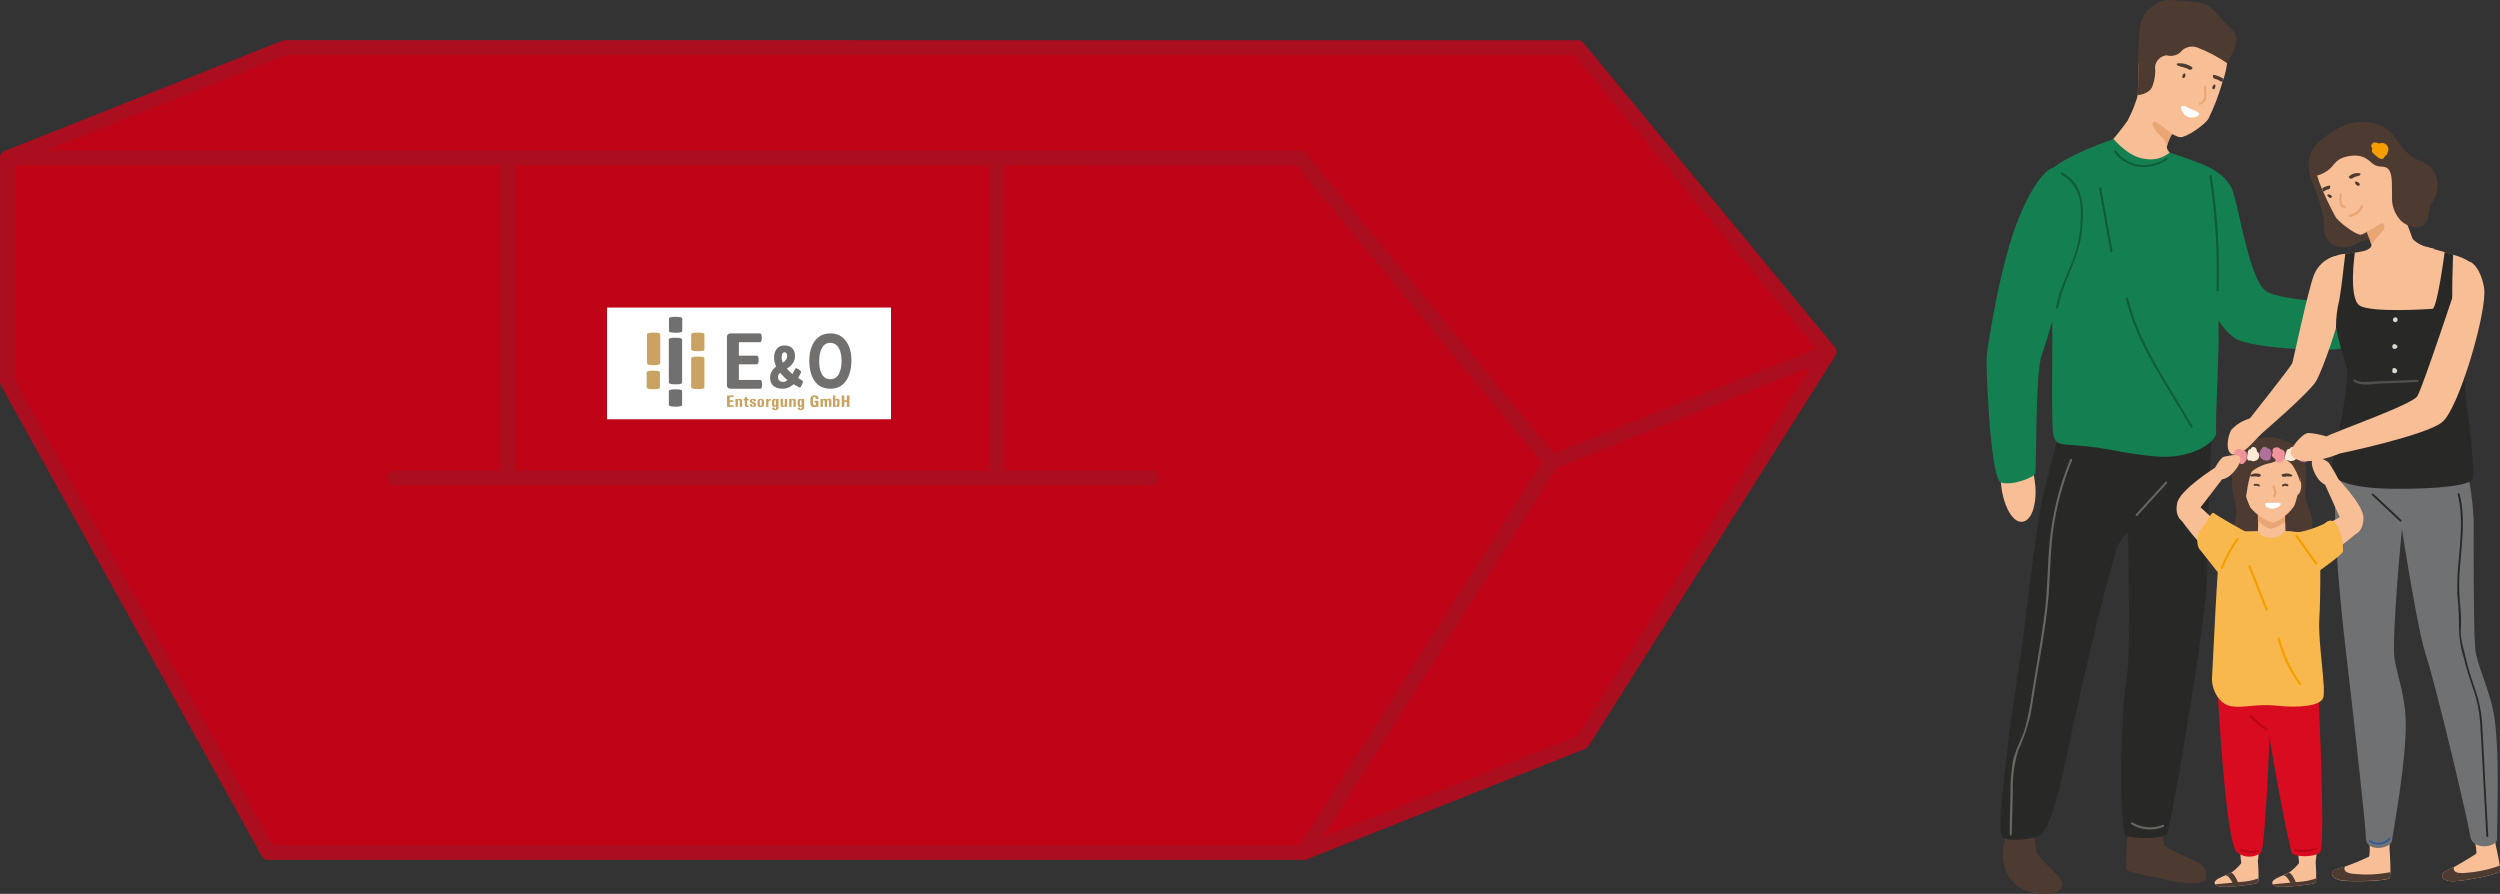 <?xml version="1.0" encoding="UTF-8"?>
<svg xmlns="http://www.w3.org/2000/svg" id="Ebene_2" viewBox="0 0 337.26 120.59">
  <rect x="0" y="0" width="337.26" height="120.59" fill="#333333" stroke="none"/>
  <g id="Ebene_1-2">
    <path id="Pfad_5707" d="m274.44,112.12c-.02.95.08,1.91.29,2.84.27.7,2.88,3.03,3.34,3.78.9,1.43-1.62,2.35-4.19,1.58-1.74-.43-3.1-1.81-3.49-3.56-.24-1.02-.24-2.08,0-3.1.13-.48.22-.98.27-1.48l3.78-.05Z" fill="#4d3b32" stroke-width="0"></path>
    <path id="Pfad_5709" d="m287.04,112.55c-.18,1.58-.25,3.18-.19,4.77.22.46,3.85.92,5.45,1.38s4.36.63,4.99.19c.7-.51.27-1.84-.51-2.38-.78-.56-4.58-1.94-4.82-2.55-.14-.45-.23-.91-.27-1.38h-4.65v-.05Z" fill="#4d3b32" stroke-width="0"></path>
    <path id="Pfad_5711" d="m290.75,69.99s-4.22.87-5.19,4.07c-.97,3.2-2.88,9.67-7.15,29.74-1.38,6.54-2.5,8.51-3.42,8.97-.92.46-4.1.87-4.9.1s.97-14.61,1.99-21.04c1.41-8.82,2.45-20.46,3.59-25.14,1.77-7.32,2.21-8.48,2.21-8.48,0,0,7.88.44,9.23,1.14s2.55,1.48,2.84,3.44c.29,1.94,1.29,2.81.51,3.9-.78,1.09.29,3.3.29,3.3" fill="#282827" stroke-width="0"></path>
    <path id="Pfad_5713" d="m298.32,58.75s-.58,14.33-.61,19.44c-.02,5.14-4.85,33.35-5.33,34.22s-4.6.75-5.55.34c-.97-.44-.82-15.68,0-20.92.82-5.23.15-16.63.27-22.13.15-5.5-.15-9.36.27-9.62s10.96-1.33,10.96-1.33" fill="#282827" stroke-width="0"></path>
    <path id="Pfad_5715" d="m288.14,69.39c1.33-1.45,2.67-2.93,4-4.39.12-.12.31.07.19.19-1.33,1.45-2.67,2.93-4,4.39-.12.12-.31-.07-.19-.19" fill="#686862" stroke-width="0"></path>
    <path id="Pfad_5717" d="m271.22,107.37c-.03-1.58.08-3.16.34-4.73.34-1.58,1.19-2.93,1.65-4.46.4-1.55.71-3.13.92-4.73.58-3.56,1.24-7.1,1.7-10.67.44-3.37.36-6.76.73-10.16.39-3.65,1.31-7.23,2.71-10.62.07-.17.34-.1.27.07-1.26,3.06-2.13,6.27-2.57,9.55-.46,3.39-.36,6.81-.75,10.2-.36,3.37-.99,6.71-1.55,10.06-.27,1.65-.51,3.3-.82,4.92-.4,1.52-.93,3-1.58,4.44-.54,1.75-.79,3.58-.73,5.4-.05,1.99-.1,3.95-.15,5.94,0,.17-.29.17-.27,0,0-1.72.05-3.49.1-5.23" fill="#686862" stroke-width="0"></path>
    <path id="Pfad_5719" d="m287.65,110.95c1.25.75,2.77.87,4.12.34.17-.07.24.19.07.27-1.42.56-3.01.43-4.31-.36-.17-.1-.02-.34.12-.24" fill="#686862" stroke-width="0"></path>
    <path id="Pfad_5721" d="m288.4,12.84c.06.57.22,1.13.48,1.65.87,1.48,4.36,4.02,5.26,4.02s3.27-1.67,3.78-2.47c.77-1.58,1.4-3.23,1.89-4.92h0c.05-.17.1-.32.15-.46.23-.69.39-1.41.48-2.13v-.29c-.27-1.45-1.67-4.73-4.65-5.48-2.96-.75-4.97.99-6.35,3.13-.52.9-.85,1.9-.97,2.93-.02,1.62-.07,4.02-.07,4.02" fill="#f8be95" stroke-width="0"></path>
    <path id="Pfad_5723" d="m294.24,21.86l-4.6,4.12-5.65-5.99c1.09-1.16,2.09-2.39,3.01-3.68.69-1.28,1.21-2.64,1.55-4.05l2.67,2.3,2.16,2.91c-.13.2-.25.4-.36.61-.31.51-.55,1.07-.7,1.65v.1c-.05.8,1.94,2.04,1.94,2.04" fill="#f8be95" stroke-width="0"></path>
    <path id="Pfad_5725" d="m293.03,18.05c-.31.51-.55,1.07-.7,1.65-.12-.32-.26-.63-.44-.92-.24-.39-.7-.53-1.19-1.29s-.34-1.26.12-1.04c.46.24,2.21,1.6,2.21,1.6" fill="#eaa574" stroke-width="0"></path>
    <path id="Pfad_5727" d="m298.87,11.55c0-.06-.04-.12-.1-.15-.17-.05-.39.39-.31.53.02.05.07.07.1.1.17.1.34-.27.31-.49" fill="#4d3b32" stroke-width="0"></path>
    <path id="Pfad_5729" d="m294.82,10.05c0-.06-.04-.12-.1-.15-.17-.05-.39.39-.31.53.02.05.07.07.1.1.19.07.36-.27.31-.49" fill="#4d3b32" stroke-width="0"></path>
    <path id="Pfad_5731" d="m293.76,8.55c.69-.07,1.39.11,1.96.51.17.12-.1.34-.22.36-.19.02-.36-.15-.53-.22-.24-.07-.87-.24-1.11-.31-.15-.07-.34-.29-.1-.34" fill="#4d3b32" stroke-width="0"></path>
    <path id="Pfad_5733" d="m299.96,10.63c-.05.15-.1.31-.15.46-.24-.12-.53-.29-.68-.36-.17-.07-.41-.07-.53-.22-.1-.1-.12-.44.07-.41.46.09.9.27,1.29.53" fill="#4d3b32" stroke-width="0"></path>
    <path id="Pfad_5735" d="m297.59,11.7c0-.07-.06-.13-.13-.13s-.13.06-.13.13c.02.41.02.82.05,1.21,0,.44-.27.82-.68.97-.06.05-.07.14-.03.2.04.05.11.07.17.04.34-.19.68-.39.78-.78.05-.55.04-1.1-.02-1.65" fill="#eaa574" stroke-width="0"></path>
    <path id="Pfad_5737" d="m294.36,14.32c.29-.12.56.07,1.16.36.56.29,1.16.41,1.16.7,0,.34-.92.65-1.6.36-.58-.27-1.09-1.29-.73-1.43" fill="#fff" stroke-width="0"></path>
    <path id="Pfad_5739" d="m288.4,12.84s1.65-.15,1.99-1.26c.31-.84.43-1.73.34-2.62.11-.79.74-1.4,1.53-1.5.63.18,1.3.05,1.82-.34.54-.74,1.52-1.03,2.38-.7,1.41.55,2.75,1.25,4,2.11.54-.9.95-1.87,1.24-2.88.19-1.24-.85-1.82-1.99-3.05-1.14-1.21-1.6-2.18-3.37-2.28-1.37-.19-2.74-.29-4.12-.31-1.65.33-2.98,1.54-3.47,3.15-.22,1.66-.32,3.34-.29,5.02v.65c0,1.62-.05,4.02-.05,4.02" fill="#4d3b32" stroke-width="0"></path>
    <path id="Pfad_5741" d="m285.13,18.75s2.01,2.47,4.27,2.69c1.17.21,2.37-.1,3.3-.85,0,0,5.09,1.62,5.99,2.38s2.33,3.49,1.7,7.61c-.69,4.57-1.06,9.17-1.11,13.79.15,2.25-.46,12.41-.31,13.86.17,1.45-3.51,3.78-8.1,3.35s-5.74-.97-9.26-1.36c-3.49-.39-4.1.02-4.56-1.38-.48-1.41.05-15.9-.34-18.54-.36-2.64-2.28-14.74-.48-16.94,1.82-2.23,8.92-4.61,8.92-4.61" fill="#148052" stroke-width="0"></path>
    <path id="Pfad_5743" d="m298.68,22.97c.93.51,1.71,1.25,2.25,2.16.97,1.55,2.35,12.53,4.78,14.15,2.16,1.43,10.98,1.41,11,1.96,0,.56.02,5.21-.7,5.72s-12.14.17-14.47-1.31c-2.35-1.5-4.19-5.96-4.39-6.67s-2.06-12.68-2.06-12.68l3.59-3.34Z" fill="#148052" stroke-width="0"></path>
    <path id="Pfad_5745" d="m298.78,70.23s-2.42-2.4-2.88-2.42-1.79,1.94-1.6,2.42c.88,1.2,1.81,2.35,2.81,3.44,0,0,2.33-1.58,2.01-2.06-.21-.43-.33-.9-.34-1.38" fill="#f8be95" stroke-width="0"></path>
    <path id="Pfad_5747" d="m300.88,72.37s1.19-2.91.7-4.34c-.51-1.43-.92-4.68.34-6.74,1.18-1.86,3.44-2.71,5.55-2.08,1.29.29,3.15,1.19,3.49,3.03.34,1.84-.17,4.27.15,5.36.31.71.56,1.45.75,2.21.24.87.03,1.79-.56,2.47-.51.51.82.73-2.06,1.65-2.88.92-4.46.97-5.11.39-1.04-.72-2.12-1.37-3.25-1.94" fill="#4d3b32" stroke-width="0"></path>
    <path id="Pfad_5749" d="m301.9,108.89s.31,7.64.53,7.97,1.7-.12,2.16-.61c0,0,.8-7.34.58-7.39-.19-.05-3.27.02-3.27.02" fill="#f8be95" stroke-width="0"></path>
    <path id="Pfad_5751" d="m304.64,118.88c-.07.34-.36.36-2.42.61-1.89.22-3.08.24-3.39-.19h0s-.05-.07-.07-.12c-.12-.44.73-.8,1.48-1.11.22-.08.43-.18.63-.29l.15-.07c.51-.36.97-.79,1.36-1.29l2.23-.14s.1,1.48.07,2.23c0,.19-.02.32-.02.39" fill="#f8be95" stroke-width="0"></path>
    <path id="Pfad_5753" d="m304.64,118.88c-.07.34-.36.36-2.42.61-1.89.22-3.08.24-3.39-.19.1,0,2.16-.22,3.61-.34.76-.05,1.51-.2,2.23-.46,0,.19-.02.32-.02.39" fill="#4d3b32" stroke-width="0"></path>
    <path id="Pfad_5755" d="m301.95,119.12l-.73.1c-.13-.32-.31-.61-.53-.87-.12-.14-.28-.23-.46-.27.22-.08.43-.18.63-.29l.15-.07c.18.1.33.24.44.41.2.32.37.65.51.99" fill="#4d3b32" stroke-width="0"></path>
    <path id="Pfad_5757" d="m309.71,108.89s.31,7.64.53,7.97,1.7-.12,2.16-.61c0,0,.8-7.34.58-7.39s-3.27.02-3.27.02" fill="#f8be95" stroke-width="0"></path>
    <path id="Pfad_5759" d="m312.42,118.88c-.07.34-.36.36-2.42.61-1.89.22-3.08.24-3.39-.19h0s-.05-.07-.07-.12c-.12-.44.73-.8,1.48-1.11.22-.08.43-.18.63-.29l.15-.07c.51-.36.97-.79,1.36-1.29l2.23-.14s.1,1.48.07,2.23c0,.13,0,.26-.02.39" fill="#f8be95" stroke-width="0"></path>
    <path id="Pfad_5761" d="m312.42,118.88c-.07.34-.36.36-2.42.61-1.89.22-3.08.24-3.39-.19.1,0,2.16-.22,3.61-.34.76-.05,1.51-.2,2.23-.46,0,.13,0,.26-.02.39" fill="#4d3b32" stroke-width="0"></path>
    <path id="Pfad_5763" d="m309.76,119.12l-.73.1c-.13-.32-.31-.61-.53-.87-.12-.14-.28-.23-.46-.27.22-.08.43-.18.63-.29l.15-.07c.18.1.33.24.44.41.2.32.37.65.51.99" fill="#4d3b32" stroke-width="0"></path>
    <path id="Pfad_5765" d="m299.11,92.12s1.09,21.96,2.71,22.9c.93.71,2.22.73,3.18.05.56-.39,1.21-15.61,1.21-17.14s-.34-4.1-.34-4.1c-.98-.36-1.98-.63-3.01-.82-1.27-.21-2.53-.51-3.76-.9" fill="#d80b21" stroke-width="0"></path>
    <path id="Pfad_5767" d="m312.76,93.45s.99,20.67.24,21.48-3.27.65-3.76.24c-.39-.32-3.81-18.74-3.44-18.93.34-.17.17-2.69.05-2.93-.15-.24,3.97-.7,4.31-.99s2.59,1.14,2.59,1.14" fill="#d80b21" stroke-width="0"></path>
    <path id="Pfad_5769" d="m336.66,113.89c.1.51.44,1.94.56,2.86.05.46.07.8-.02.87-.56.46-5.38,1.36-6.57,1.26-1.19-.12-1.48-.8-.87-1.26.41-.25.84-.47,1.29-.65.12-.07.24-.12.31-.17,1.19-.68,2.52-1.5,2.67-1.62.24-.22-.56-3.68-.56-3.68l2.96-.1c0,.84.09,1.68.24,2.5" fill="#f8be95" stroke-width="0"></path>
    <path id="Pfad_5771" d="m337.22,116.75c.05.46.07.8-.02.87-.56.46-5.38,1.36-6.57,1.26-1.19-.12-1.48-.8-.87-1.26.41-.25.84-.47,1.29-.65-.12.41,0,.95,1.62.78,1.4-.1,2.79-.37,4.12-.82.14-.07.29-.12.44-.17" fill="#4d3b32" stroke-width="0"></path>
    <path id="Pfad_5773" d="m322.38,114.73c.02.51.12,1.96.1,2.93-.02.46-.07.78-.17.85-.63.36-5.53.51-6.67.22-1.16-.29-1.33-1.02-.68-1.38.19-.1.9-.29,1.38-.44.12-.05.24-.07.34-.12.98-.36,1.94-.76,2.88-1.21.27-.19.02-3.73.02-3.73l2.93.36c-.12.84-.16,1.68-.15,2.52" fill="#f8be95" stroke-width="0"></path>
    <path id="Pfad_5775" d="m315.43,61.85s-1.48,4.56,1.04,25.98c.56,4.8,2.69,23.22,2.69,25.21s3.34,1.48,3.52.39c.36-2.35,1.87-10.52,1.87-15.71,0-3.73-1.19-6.67-1.53-8.92-.36-2.42.82-16.12,1.16-18.71.18-2.46.18-4.93,0-7.39l-8.75-.85Z" fill="#707173" stroke-width="0"></path>
    <path id="Pfad_5777" d="m322.7,62.57s3.01,21.01,4.51,25.62c1.5,4.6,5.77,22.64,6.04,24.63.27,1.96,3.61,1.5,3.61.39,0-3.71.36-11.15-.34-16.31-.51-3.68-2.47-7.2-2.62-9.62-.24-3.61-.19-14.59-.19-17.21-.14-2.46-.48-4.91-.99-7.32l-10.01-.17Z" fill="#707173" stroke-width="0"></path>
    <path id="Pfad_5779" d="m322.48,117.64c-.02.46-.07.78-.17.85-.63.36-5.53.51-6.67.22-1.16-.29-1.33-1.02-.68-1.38.19-.1.9-.29,1.38-.44-.17.39-.15.95,1.48,1.02,1.4.13,2.81.07,4.19-.17.16-.02.31-.05.46-.1" fill="#4d3b32" stroke-width="0"></path>
    <path id="Pfad_5781" d="m323.94,70.14l-3.76-3.52c-.12-.12-.31.07-.19.19,1.26,1.16,2.5,2.35,3.76,3.51.05.05.14.05.19,0,.05-.05.05-.14,0-.19" fill="#282827" stroke-width="0"></path>
    <path id="Pfad_5783" d="m335.16,103.22c-.1-1.65-.17-3.27-.27-4.92-.04-1.4-.25-2.79-.61-4.14-.44-1.45-.99-2.88-1.38-4.36-.17-.65-.34-1.31-.48-1.99-.23-.73-.38-1.49-.46-2.25-.02-.7.07-1.41.05-2.13-.02-.78-.1-1.55-.17-2.33-.11-1.51-.11-3.02.02-4.53.24-3.32.78-6.67-.05-9.94-.01-.07-.08-.11-.15-.1-.07.01-.11.08-.1.15,0,0,0,.02,0,.02.75,3.01.36,6.11.1,9.14-.15,1.46-.19,2.92-.15,4.39.16,1.51.23,3.02.22,4.53.02,1.33.23,2.66.63,3.93.34,1.41.78,2.79,1.24,4.14.53,1.43.85,2.94.97,4.46.12,1.58.17,3.15.27,4.75.19,3.59.39,7.15.58,10.74,0,.07.06.13.13.13s.13-.06.13-.13c-.19-3.17-.36-6.38-.53-9.55" fill="#282827" stroke-width="0"></path>
    <path id="Pfad_5785" d="m322.26,113.04c-.62.75-1.72.88-2.5.29-.15-.1-.27.12-.12.22.88.63,2.1.48,2.81-.34.05-.05.04-.14-.02-.18-.05-.04-.13-.04-.18.01" fill="#305899" stroke-width="0"></path>
    <path id="Pfad_5787" d="m311.67,20.89c-.39,1.39-.23,2.88.46,4.14.55,1.37.98,2.78,1.31,4.22.15,1.11-.22,3.05,1.36,3.76,2.08.94,3.22-.36,3.88-.51.79-.13,1.56-.34,2.3-.63,0-.12-.82-3.2-.82-3.97-.07-1.18-.36-2.34-.85-3.42-.47-1.28-1.2-2.45-2.13-3.44-.61-.53-.8-1.07-1.36-.82-1.37.3-2.75.53-4.15.68" fill="#4d3b32" stroke-width="0"></path>
    <path id="Pfad_5789" d="m315.01,34.53c-1.34.37-2.41,1.36-2.89,2.67-.8,2.18-2.76,11.42-2.88,11.8s-5.84,7.59-5.84,7.59c.12.46.56,2.18,1.38,2.18,0,0,6.69-5.72,7.66-7.34.97-1.62,3.22-8.39,3.15-9.16-.1-.78-.58-7.73-.58-7.73" fill="#f8be95" stroke-width="0"></path>
    <path id="Pfad_5791" d="m323.52,28.03c-.65,1.09-4.24,3.39-4.92,3.61-.39.12-1.36-.46-2.16-1.09-.47-.34-.9-.73-1.29-1.16-.22-.36-1.09-2.04-1.74-3.51-.07-.13-.12-.27-.17-.41l-.15-.36c-.15-.34-.27-.68-.36-.97-.28-.81-.48-1.65-.61-2.5.97-1.57,2.46-2.75,4.22-3.32,3.15-1.16,6.38,1.43,7.2,2.74.82,1.31.63,5.87-.02,6.98" fill="#f8be95" stroke-width="0"></path>
    <path id="Pfad_5793" d="m318.82,35.5s2.11,2.88,2.23,3.22c.1.24,3.78-2.47,5.89-4.05.15-.1.27-.19.39-.29.02-.02.07-.05.1-.07.61-.44.99-.75.99-.75-.33-.06-.65-.14-.97-.24-.74-.16-1.43-.53-1.96-1.07-.92-2.37-1.72-4.78-2.4-7.22,0,0-3.25,2.35-3.49,2.45-.59.65-1.14,1.35-1.62,2.08.54.26.97.69,1.21,1.24.05.1.07.17.12.27.17.46.36.97.51,1.45.23.6.21,1.27-.05,1.87-.26.42-.58.79-.95,1.11" fill="#f8be95" stroke-width="0"></path>
    <path id="Pfad_5795" d="m314.14,26.22c-.07,0-.13.02-.17.07-.07.17.31.46.48.41.05-.03.09-.06.12-.1.1-.17-.22-.39-.44-.39" fill="#4d3b32" stroke-width="0"></path>
    <path id="Pfad_5797" d="m317.9,24.5c-.07-.01-.15.01-.19.07-.1.17.29.53.46.51.05,0,.09-.04.12-.07.19-.19-.15-.46-.39-.51" fill="#4d3b32" stroke-width="0"></path>
    <path id="Pfad_5799" d="m318.34,23.38c-.52-.1-1.05.05-1.43.41-.15.12.1.32.22.32.17.02.34-.14.48-.22.22-.07.44-.12.65-.19.12-.05.31-.27.07-.32" fill="#4d3b32" stroke-width="0"></path>
    <path id="Pfad_5801" d="m314.31,25.42c-.1.12-.29.14-.44.19-.02,0-.04.01-.05.02-.15.07-.27.17-.39.24-.07-.13-.12-.27-.17-.41.1-.11.23-.19.36-.24.2-.1.41-.17.63-.19.15-.02.12.29.05.39" fill="#4d3b32" stroke-width="0"></path>
    <path id="Pfad_5803" d="m315.62,26.15c-.02.58-.24,1.94.68,1.92.19,0,.24-.32.02-.32-.63,0-.41-1.16-.41-1.57,0-.08-.05-.15-.13-.16-.08,0-.15.05-.16.13" fill="#eaa574" stroke-width="0"></path>
    <path id="Pfad_5805" d="m321.2,31.45c-.49.48-.93,1.01-1.31,1.57-.14-.5-.31-.98-.51-1.45-.03-.1-.07-.19-.12-.27,0,0,1.5-.9,1.92-1.14s.85.51.02,1.29" fill="#eaa574" stroke-width="0"></path>
    <path id="Pfad_5807" d="m332.64,44.45h0c-.23,1.97-.68,3.9-1.33,5.77-.92,1.7-13.48.32-13.65-.36-.6-1.48-1.29-2.92-2.06-4.31-.48-1.3-.83-2.64-1.07-4-.53-2.71-.9-5.82-.51-6.4.67-.55,1.51-.87,2.38-.9.44-.07.87-.12,1.29-.17.43-.05.86-.13,1.29-.24,1.07-.36.94-.78.94-.78l7.54.32s1.09.27,2.35.63h0c.39.12.78.24,1.14.36.83.21,1.61.55,2.33,1.02.48.41.02,5.07-.63,9.07" fill="#f8be95" stroke-width="0"></path>
    <path id="Pfad_5809" d="m333.46,64.8c-1.26,1.07-7.93,1.16-10.28,1.14-1.41-.02-7.61,0-8.75-2.18-.17-.34,2.86-12,2.08-14.42-.55-1.69-1.01-3.4-1.38-5.14,0-1.27.15-2.55.46-3.78.17-.8.61-4.53.8-6.2.44-.07.87-.12,1.29-.17,0,0-.9,6.18.65,7.17s9.16.49,9.82.44c.65-.07,1.65-7.68,1.65-7.68h0c.39.12.78.24,1.14.36,0,0-.31,6.74.05,7.68.34.95,1.65,2.13,1.65,2.42v.02c-.2,3.06-.2,6.13,0,9.19.34,2.52,1.41,10.66.82,11.15" fill="#282827" stroke-width="0"></path>
    <path id="Pfad_5811" d="m333.27,35.33s1.33.56,1.84,3.49c.51,2.93-3.39,16.31-5.65,18.13s-13.86,4.24-13.86,4.24c-1.31-.32-2.16-1.89-1.74-2.3.44-.41,11.51-4.27,12.24-5.43s5.62-15.97,5.62-15.97l1.55-2.16Z" fill="#f8be95" stroke-width="0"></path>
    <path id="Pfad_5813" d="m318.51,27.72c-.23.66-.81,1.14-1.5,1.24-.09,0-.15.08-.14.17,0,.08.07.14.14.14.8-.1,1.48-.63,1.77-1.38.07-.19-.19-.34-.27-.17" fill="#eaa574" stroke-width="0"></path>
    <path id="Pfad_5815" d="m322.7,26.46c-.05-.99.1-2.64-.34-3.42s-1.07-.39-1.89-.73c-.8-.34-1.21-1.53-3.32-1.29-2.11.27-2.18,1.26-3.01,1.89-.46.36-.99.63-1.55.78,0,0-1.04-.44-1.14-1.29-.08-1.47.64-2.87,1.89-3.66,1.06-.98,2.34-1.69,3.73-2.08,1.7-.46,4.31-.24,5.67,1.45,1.36,1.7,1.92,2.86,3.51,3.49,1.69.46,2.78,2.1,2.55,3.83-.17,1.57-.85,1.75-1.02,2.59s-.1,1.99-1.07,2.5-2.47-.29-2.93-.87c-.77-.88-1.16-2.03-1.09-3.2" fill="#4d3b32" stroke-width="0"></path>
    <path id="Pfad_5817" d="m308.21,73.09c-.12.22-.68,2.21-1.21,2.45s-.7.12-1.62-1.14c-.92-1.26-.87-1.67-.8-2.35.02-.29.05-1.02.05-1.74h0v-2.01h0l3.66-.27h.02s-.05.61-.05,1.33h0c0,.34,0,.73.02,1.07v.05c0,.14.02.32.02.46.04.72,0,1.44-.1,2.16" fill="#f8be95" stroke-width="0"></path>
    <path id="Pfad_5819" d="m308.25,68c-.02.36-.02.85-.02,1.33h0c0,.34,0,.73.02,1.07-.56.44-1.2.77-1.89.95-.71-.2-1.33-.63-1.77-1.21v-2.4l3.68-.27s0,.19-.02.53" fill="#eaa574" stroke-width="0"></path>
    <path id="Pfad_5821" d="m306,60.71c-1.96.92-3.95.95-3.71,3.1.18,1.61.61,3.18,1.29,4.65.78.95,1.82,1.65,2.98,2.04.82,0,2.74-1.62,3.03-2.47.61-1.86.92-3.81.9-5.77-.17-.61-4.44-1.58-4.48-1.55" fill="#f8be95" stroke-width="0"></path>
    <path id="Pfad_5823" d="m309.17,64.05c-.4-.22-.88-.24-1.31-.07-.15.07,0,.29.1.34.16.02.33,0,.48-.05.19,0,.41.02.61.02.1,0,.31-.14.12-.24" fill="#4d3b32" stroke-width="0"></path>
    <path id="Pfad_5825" d="m303.62,64.05c.4-.22.88-.24,1.31-.07.15.07,0,.29-.1.34-.16.02-.33,0-.48-.05-.19,0-.41.02-.61.02-.07,0-.29-.14-.12-.24" fill="#4d3b32" stroke-width="0"></path>
    <path id="Pfad_5827" d="m304.81,65.39c-.21-.12-.45-.15-.68-.1-.07.01-.11.08-.1.15.01.07.08.11.15.1,0,0,.02,0,.02,0,.16-.05.34-.02.48.07.12.1.27-.12.12-.22" fill="#4d3b32" stroke-width="0"></path>
    <path id="Pfad_5829" d="m308.66,65.36c-.24-.17-.56-.15-.78.05-.12.12.07.32.17.19.12-.14.31-.07.48,0,.15.05.27-.17.12-.24" fill="#4d3b32" stroke-width="0"></path>
    <path id="Pfad_5831" d="m304.01,71.69l-3.03.14c-.73.27-.73,1.55-.24,2.93.48,1.36,1.74,4.85,2.91,5.67s6.59.58,7,.41,1.45-8.36,1.21-8.75l-2.98-.41h-4.87Z" fill="#f8be95" stroke-width="0"></path>
    <path id="Pfad_5833" d="m305.59,67.91c.07-.1.56-.07,1.02-.07s.82-.07,1.02.05-.15.65-1.04.73c-.68.07-1.19-.46-.99-.7" fill="#fff" stroke-width="0"></path>
    <path id="Pfad_5835" d="m302.39,64.76s-.24-.07-.27.36c.02.49.14.98.34,1.43.12.17.48.39.51.34,0-.07.07-.85.05-1.07-.02-.18-.07-.36-.15-.53-.05-.02-.48-.53-.48-.53" fill="#f8be95" stroke-width="0"></path>
    <path id="Pfad_5837" d="m310.05,65.14s.12-.32.34-.14c.12.51.06,1.05-.17,1.53-.15.24-.51.29-.53.32-.1-.33-.14-.68-.1-1.02.12-.17.46-.68.46-.68" fill="#f8be95" stroke-width="0"></path>
    <path id="Pfad_5839" d="m304.57,71.69c.44.58,1.14.9,1.87.85.72.02,1.4-.31,1.84-.87,0,0,4,.14,4.41.61s.39,8.14.19,11.27c-.19,3.13.97,9.57.51,10.64s-3.3,1.31-6.13,1.02c-2.84-.32-4.48.34-6.23.07s-2.71-2.38-2.62-3.85c.1-1.48.73-16.09,1.11-17.72.41-1.65.19-2.08,1.16-2.01h3.88" fill="#f9b84e" stroke-width="0"></path>
    <path id="Pfad_5841" d="m302.94,71.74s-3.83-2.13-4.24-2.5c-.41-.34-.73.99-1.57,1.87-.71.77-.9,1.87-.51,2.84.34.39,2.52,3.2,2.52,3.2l3.56-2.35.24-3.05Z" fill="#f9b84e" stroke-width="0"></path>
    <path id="Pfad_5843" d="m307.86,61.14s-.07.9-1.45,1.31c-.94.15-1.82.54-2.57,1.11-.44.48-.9,3.66-.9,4.05,0,.41-.31,1.14-.36.99-.07-.14-.39-1.11-.63-1.72-.16-1.69-.1-3.39.17-5.07.5-.18.98-.41,1.43-.7.7-.51.61-.97,2.4-1.02s1.5-.29,1.89,0c.39.32.02,1.04.02,1.04" fill="#4d3b32" stroke-width="0"></path>
    <path id="Pfad_5845" d="m307.28,61.12c0,.14,1.43.99,1.96,1.6.46.69.81,1.44,1.04,2.23,0,0,.51-2.33.51-2.38s-.02-1.09-.46-1.11c-.73-.12-1.46-.3-2.16-.56-.16-.07-.32-.14-.48-.19l-.41.41Z" fill="#4d3b32" stroke-width="0"></path>
    <path id="Pfad_5847" d="m307.11,66.4c-.05-.27-.14-.54-.24-.8-.05-.19-.36-.1-.29.07.05.19.12.39.17.58.04.1.06.21.05.32-.04.1-.09.2-.15.29-.07.17.19.34.27.14.13-.18.2-.39.19-.61" fill="#eaa574" stroke-width="0"></path>
    <path id="Pfad_5849" d="m303.58,56.44c-.98.26-1.86.79-2.55,1.53-.63.99-.85,3.44.39,3.35s2.25-1.36,3.01-2.13c.56-.57,1.08-1.19,1.55-1.84,0,0,.19-1.16-.07-1.16-.24,0-2.33.27-2.33.27" fill="#f8be95" stroke-width="0"></path>
    <path id="Pfad_5851" d="m303.11,61.53v-.07c.02-.14,0-.28-.05-.41-.12-.22-.31-.24-.56-.29-.07-.02-.05,0-.1-.05-.05-.02-.07-.07-.12-.1-.29-.12-.63-.03-.82.22-.06.17-.06.37.02.53.02.02-.05.1-.07.12-.03.08-.04.16-.02.24.03.09.09.18.17.24.11.06.22.14.31.22.05.05.07.14.12.19.19.27.68.34.82,0,.01,0,.02-.01.02-.02h0c.17-.14.27-.36.27-.58.01-.08.01-.16,0-.24" fill="#f1939d" stroke-width="0"></path>
    <path id="Pfad_5853" d="m304.54,61h0c-.12-.14-.07-.36-.19-.51-.19-.27-.63-.27-.7.07v.02h-.02c-.31.02-.36.24-.41.53l-.07.44c-.02.19-.02.48.17.56.1.05.22,0,.34.02s.17.1.29.1c.15-.02.3-.06.44-.12.34-.16.49-.57.33-.92,0,0,0-.02-.01-.03-.02-.07-.1-.12-.15-.17" fill="#fde9d4" stroke-width="0"></path>
    <path id="Pfad_5855" d="m306.39,60.88c-.04-.1-.1-.2-.17-.29-.1-.1-.27-.05-.34-.12-.05-.02-.07-.07-.12-.12-.04-.03-.09-.04-.15-.05-.1-.03-.22-.02-.31.02-.05.03-.09.07-.12.12-.18.21-.31.46-.36.73-.03.36.16.69.48.85.2.09.41.13.63.1.22,0,.39-.17.39-.39,0-.03,0-.05,0-.08.12-.24.15-.52.07-.78" fill="#ae719c" stroke-width="0"></path>
    <path id="Pfad_5857" d="m308.2,61.44v-.07c.05-.13.05-.28,0-.41-.1-.24-.29-.29-.51-.36-.07-.02-.05,0-.1-.05-.05-.02-.05-.1-.1-.12-.07-.04-.14-.06-.22-.07-.23-.05-.47.02-.63.19-.09.16-.1.36-.02.53,0,.02-.07.1-.07.12-.05.07-.07.16-.05.24.02.1.07.19.15.27.1.1.22.14.27.24.04.07.08.14.1.22.12.25.41.35.66.23.06-.03.12-.08.17-.13.01,0,.02-.01.02-.02h0c.18-.13.3-.32.34-.53.01-.09.01-.18,0-.27" fill="#f1939d" stroke-width="0"></path>
    <path id="Pfad_5859" d="m309.71,61.07h0c-.1-.17-.05-.36-.12-.53-.08-.19-.3-.28-.5-.2-.09.04-.17.11-.2.2v.02h-.02c-.31-.02-.39.19-.48.46-.05.14-.09.29-.12.44-.05.17-.1.46.1.58.1.07.22.02.31.05.12.05.15.12.29.12.15-.01.29-.04.44-.07.36-.12.56-.51.44-.87,0,0,0-.02,0-.03-.02-.05-.07-.1-.12-.17" fill="#fde9d4" stroke-width="0"></path>
    <path id="Pfad_5861" d="m311.55,61.17c-.02-.12-.07-.23-.15-.32-.1-.1-.24-.07-.34-.17-.02-.05-.05-.09-.1-.12l-.15-.07c-.1-.04-.21-.04-.31,0-.05.03-.09.06-.12.1-.2.19-.36.42-.46.68-.06.35.08.7.36.92.18.12.39.18.61.17.21.03.41-.12.43-.34,0-.02,0-.05,0-.07.19-.21.27-.5.22-.78" fill="#ae719c" stroke-width="0"></path>
    <path id="Pfad_5863" d="m313.85,58.87c-.79-.24-1.6-.4-2.42-.46-.9,0-2.62,2.28-2.4,2.76.22.46.61,1.09,2.45,1.04,1.42-.12,2.81-.47,4.12-1.02-.2-.53-.47-1.02-.8-1.48-.27-.22-.94-.85-.94-.85" fill="#f8be95" stroke-width="0"></path>
    <path id="Pfad_5865" d="m294.29,70.23s-.97-.65-.56-2.42,5.04-4.68,5.04-4.68c.63.19,1.41.8,1.02,1.5,0,0-3.54,4.65-3.68,4.75-.17.12-1.82.85-1.82.85" fill="#f8be95" stroke-width="0"></path>
    <path id="Pfad_5867" d="m298.78,63.16s.78-1.45,1.26-1.55c.48-.07,1.67-.46,2.11,0,.41.46-.41,1.7-1.07,2.33-.35.35-.78.6-1.26.73l-1.04-1.5Z" fill="#f8be95" stroke-width="0"></path>
    <path id="Pfad_5869" d="m313.39,71.06s2.91-1.79,3.37-1.7,1.31,2.3.99,2.71c-1.13.97-2.31,1.87-3.54,2.71,0,0-1.92-2.06-1.5-2.47.32-.36.55-.79.68-1.26" fill="#f8be95" stroke-width="0"></path>
    <path id="Pfad_5871" d="m317.75,72.08s1.09-.41,1.09-2.23-3.85-5.7-3.85-5.7c-.65.05-1.55.46-1.33,1.24,0,0,2.4,5.33,2.52,5.48.12.12,1.57,1.21,1.57,1.21" fill="#f8be95" stroke-width="0"></path>
    <path id="Pfad_5873" d="m315.45,64.66c-.38-.8-.82-1.56-1.33-2.28-.61-.48-1.53-.82-2.04-.48s0,1.74.51,2.5c.26.42.63.76,1.07.99l1.79-.73Z" fill="#f8be95" stroke-width="0"></path>
    <path id="Pfad_5875" d="m309.97,71.83c1.23-.23,2.43-.62,3.56-1.16.61-.53,1.16-.73,1.77.24.54,1.08.81,2.28.78,3.49-.12.46-3.39,2.74-3.39,2.74,0,0-3.15-1.5-3.05-1.89s.34-3.42.34-3.42" fill="#f9b84e" stroke-width="0"></path>
    <path id="Pfad_5877" d="m274.05,62.65c.25.96.43,1.94.53,2.93.15,1.6-.17,4.36-1.57,4.77-1.41.39-2.47-1.89-2.84-3.61-.39-1.72-.34-4.05.05-4.34s.07-1.55,1.43-1.14c.88.29,1.7.76,2.4,1.38" fill="#f8be95" stroke-width="0"></path>
    <path id="Pfad_5879" d="m277.01,22.61s-1.87.19-4.53,6.47-4.24,17.26-4.44,18.66c-.19,1.41.46,16.8,1.87,17.33s4.46-.63,4.65-1.19-.02-13.91.92-16.14c.94-2.25,5.57-19.73,5.38-20.55-.19-.8-3.85-4.58-3.85-4.58" fill="#148052" stroke-width="0"></path>
    <path id="Pfad_5881" d="m278.22,23.29c-.17-.1-.31.17-.15.27,1.46.78,2.43,2.25,2.57,3.9.15,1.73.05,3.46-.29,5.16-.63,3.08-2.45,5.74-2.98,8.82-.02.08.03.16.11.18s.16-.03.18-.11c.61-3.47,2.71-6.42,3.15-9.94.39-3.03.51-6.67-2.59-8.29" fill="#0f5c3b" stroke-width="0"></path>
    <path id="Pfad_5883" d="m298.36,23.72c-.02-.19-.31-.1-.29.07.77,5.08,1.09,10.23.94,15.37,0,.08.07.15.15.15s.15-.07.15-.15c.16-5.16-.16-10.33-.94-15.44" fill="#0f5c3b" stroke-width="0"></path>
    <path id="Pfad_5885" d="m292.21,21.35c-1.01.64-2.18.96-3.37.92-.64-.05-1.26-.24-1.82-.56-.62-.32-1.16-.8-1.55-1.38-.07-.17-.34-.02-.27.14.35.56.85,1.02,1.43,1.33.55.36,1.17.6,1.82.7,1.36.15,2.73-.17,3.88-.92.19-.1.05-.36-.12-.24" fill="#0f5c3b" stroke-width="0"></path>
    <path id="Pfad_5887" d="m283.46,25.37c-.02-.19-.31-.1-.29.07.51,2.84,1.02,5.67,1.53,8.48.02.19.31.1.29-.07-.51-2.81-1.02-5.65-1.53-8.48" fill="#0f5c3b" stroke-width="0"></path>
    <path id="Pfad_5889" d="m295.77,57.46c-3.2-5.57-7.13-10.88-8.7-17.23-.05-.19-.34-.1-.29.07,1.58,6.35,5.53,11.71,8.75,17.31.07.17.34.02.24-.15" fill="#0f5c3b" stroke-width="0"></path>
    <path id="Pfad_5891" d="m326.12,51.23l-4.12.17-1.99.07c-.73.02-1.67.22-2.28-.27-.15-.12-.36.1-.22.22.92.75,2.5.36,3.56.32l5.04-.19c.09,0,.16-.06.17-.14s-.06-.16-.14-.17c0,0-.02,0-.03,0" fill="#4f4f4b" stroke-width="0"></path>
    <path id="Pfad_5893" d="m323.01,42.85s-.07.05-.1.07c-.01,0-.02.01-.02.02h0c-.11.13-.1.34.04.45.03.03.07.05.11.06.18.05.36-.06.4-.23.01-.04.01-.09,0-.13,0-.16-.12-.28-.28-.29-.06,0-.11.01-.16.05" fill="#dad9d0" stroke-width="0"></path>
    <path id="Pfad_5895" d="m323.3,46.58c-.08-.15-.28-.21-.43-.12,0,0,0,0,0,0-.16.12-.19.35-.07.51.02.03.05.05.07.07.19.09.43.01.52-.18.02-.04.03-.09.04-.13.02-.06-.02-.12-.08-.14-.01,0-.03,0-.05,0" fill="#dad9d0" stroke-width="0"></path>
    <path id="Pfad_5897" d="m323.33,49.85c-.1-.15-.28-.23-.46-.19-.07,0-.12.1-.12.15v.12s-.02.02-.02.05c-.02.06,0,.12.02.17v.02c0,.12.1.15.17.15.16.08.35.02.43-.14.05-.1.05-.23-.02-.33" fill="#dad9d0" stroke-width="0"></path>
    <path id="Pfad_5899" d="m301.71,72.63c-.84,1.24-1.56,2.57-2.13,3.95-.07.19.22.27.29.07.56-1.37,1.27-2.67,2.11-3.88.12-.17-.15-.32-.27-.14" fill="#f49e00" stroke-width="0"></path>
    <path id="Pfad_5901" d="m312.57,75.93c-.87-1.24-1.77-2.47-2.64-3.71-.12-.17-.39,0-.27.14.87,1.24,1.77,2.47,2.64,3.71.12.17.39,0,.27-.14" fill="#f49e00" stroke-width="0"></path>
    <path id="Pfad_5903" d="m305.93,82.21c-.78-1.96-1.55-3.9-2.33-5.87-.07-.19-.36-.1-.29.07.78,1.96,1.55,3.9,2.33,5.87.05.19.36.12.29-.07" fill="#f49e00" stroke-width="0"></path>
    <path id="Pfad_5905" d="m310.43,92.22c-1.33-1.84-2.31-3.91-2.88-6.11-.02-.08-.1-.13-.18-.11s-.13.1-.11.18h0c.57,2.22,1.56,4.32,2.91,6.18.1.17.39.02.27-.14" fill="#f49e00" stroke-width="0"></path>
    <path id="Pfad_5907" d="m305.85,98.28c-.77-.52-1.48-1.13-2.13-1.79-.06-.06-.16-.06-.22,0-.06.06-.06.16,0,.22.67.69,1.41,1.3,2.21,1.84.15.1.31-.17.15-.27" fill="#c00418" stroke-width="0"></path>
    <path id="Pfad_5909" d="m312.35,114.37c-.87.28-1.8.33-2.69.14-.19-.02-.19.29,0,.32.95.19,1.92.13,2.83-.19.19-.1.03-.36-.15-.27" fill="#c00418" stroke-width="0"></path>
    <path id="Pfad_5911" d="m304.54,114.64c-.7.25-1.47.21-2.13-.12-.17-.1-.34.17-.15.27.74.36,1.6.41,2.38.14.17-.07.1-.36-.1-.29" fill="#c00418" stroke-width="0"></path>
    <path id="Pfad_5913" d="m321.05,19.35h-.02c-.22.02-.41-.14-.63-.14-.41.02-.7.49-.36.8l.02.02s-.01.02-.02.02h0c-.19.36.02.56.29.8l.44.36c.19.14.48.34.73.19.12-.07.15-.24.24-.34.12-.12.22-.1.29-.27.07-.17.13-.35.17-.53.06-.47-.28-.91-.75-.97-.02,0-.03,0-.05,0-.11,0-.23.02-.34.05" fill="#f49e00" stroke-width="0"></path>
    <polygon points="212.84 6.43 38.47 6.41 1 21.29 38.47 33.64 38.47 36.62 73.65 100.11 213.43 100.11 246.73 47.45 212.84 6.43" fill="#c00418" stroke="#aa0e1f" stroke-linecap="round" stroke-linejoin="round" stroke-width="2"></polygon>
    <path id="Pfad_5917" d="m1,21.29v30.22l35.18,63.49h139.79l33.29-52.66-33.89-41.02-174.37-.02Z" fill="#c00418" stroke="#aa0e1f" stroke-linecap="round" stroke-linejoin="round" stroke-width="2"></path>
    <path id="Pfad_5918" d="m209.26,62.33l37.47-14.88-33.3,52.66-37.47,14.88,33.29-52.66Z" fill="#c00418" stroke="#aa0e1f" stroke-linecap="round" stroke-linejoin="round" stroke-width="2"></path>
    <line x1="53.26" y1="64.48" x2="155.29" y2="64.48" fill="#c00418" stroke="#aa0e1f" stroke-linecap="round" stroke-linejoin="round" stroke-width="2"></line>
    <line x1="134.49" y1="21.77" x2="134.49" y2="63.53" fill="#c00418" stroke="#aa0e1f" stroke-linecap="round" stroke-linejoin="round" stroke-width="2"></line>
    <line x1="68.52" y1="21.38" x2="68.52" y2="63.15" fill="#c00418" stroke="#aa0e1f" stroke-linecap="round" stroke-linejoin="round" stroke-width="2"></line>
    <rect x="81.89" y="41.49" width="38.31" height="15.07" fill="#fff" stroke-width="0"></rect>
    <polygon points="98.08 54.89 98.08 53.35 98.96 53.35 98.96 53.47 98.96 53.58 98.44 53.58 98.44 53.99 98.94 53.99 98.94 54.1 98.94 54.22 98.44 54.22 98.44 54.66 98.97 54.66 98.97 54.78 98.97 54.89 98.08 54.89" fill="#caa362" stroke-width="0"></polygon>
    <path d="m99.22,53.82h.32v.1c.07-.08.17-.12.3-.12.09,0,.16.02.21.07.05.05.07.12.07.21v.81h-.32v-.78s0-.08-.03-.1c-.02-.02-.05-.03-.09-.03-.05,0-.09.02-.11.06-.02.04-.03.1-.03.19v.66h-.32v-1.07Z" fill="#caa362" stroke-width="0"></path>
    <path d="m100.99,54.9c-.06,0-.13.01-.21.01-.1,0-.18-.03-.23-.08-.05-.05-.08-.13-.08-.24v-.59h-.17v-.19h.17v-.17l.32-.12v.29h.2v.19h-.2v.59c0,.05,0,.09.02.1.01.02.04.02.08.02.04,0,.07,0,.1,0v.19Z" fill="#caa362" stroke-width="0"></path>
    <path d="m101.66,54.14v-.03s0-.08-.02-.11c-.02-.02-.04-.04-.08-.04s-.06,0-.08.03c-.02.02-.03.04-.03.08,0,.03.01.06.04.08.02.02.07.05.13.07.15.06.26.11.31.16.05.05.08.11.08.2,0,.11-.04.19-.11.25-.07.06-.18.08-.33.08-.16,0-.27-.03-.34-.08-.07-.05-.1-.14-.1-.25h0v-.04h.32v.03c0,.06,0,.11.02.14.02.03.05.04.1.04.04,0,.07-.01.1-.03.02-.02.03-.05.03-.1,0-.04-.01-.07-.04-.1-.03-.03-.07-.05-.14-.08-.15-.06-.25-.11-.3-.15-.05-.04-.07-.11-.07-.18,0-.1.04-.18.11-.23.07-.05.18-.08.32-.08s.26.02.32.07c.07.05.1.13.1.23h0v.04h-.32Z" fill="#caa362" stroke-width="0"></path>
    <path d="m102.29,54.82c-.07-.06-.1-.17-.1-.31v-.3c0-.14.03-.25.1-.31.07-.06.18-.1.34-.1s.27.03.34.1c.07.06.11.17.11.31v.3c0,.14-.04.25-.11.31-.07.06-.18.1-.34.1s-.27-.03-.34-.1m.44-.12s.03-.1.03-.21v-.3c0-.08,0-.14-.03-.17-.02-.03-.05-.05-.1-.05s-.08.02-.1.05c-.02.03-.03.09-.03.17v.3c0,.11,0,.18.02.21.02.03.05.05.1.05s.09-.02.1-.05" fill="#caa362" stroke-width="0"></path>
    <path d="m103.34,53.82h.31v.14s.02-.04.04-.05c.06-.06.15-.1.29-.11v.24s-.04,0-.07,0c-.09,0-.16.02-.19.06-.04.04-.05.11-.05.21v.59h-.32v-1.07Z" fill="#caa362" stroke-width="0"></path>
    <path d="m104.58,55.16s.08-.01.09-.04c.02-.03.03-.07.03-.14v-.2h-.01c-.06.09-.14.12-.25.12s-.18-.03-.23-.09c-.04-.06-.07-.16-.07-.3v-.29c0-.14.03-.24.08-.31.05-.07.13-.1.23-.1s.19.04.26.12h0s0-.1,0-.1h.32v1.15c0,.11-.04.2-.11.26-.07.06-.19.09-.33.09-.16,0-.27-.02-.34-.07-.07-.05-.1-.12-.1-.23v-.03h.32v.03s0,.08.02.1c.02.02.05.03.08.03m0-1.16s-.07.02-.09.05c-.02.03-.03.08-.03.14v.29c0,.09,0,.15.02.18.02.03.05.04.09.04s.08-.02.09-.05c.02-.03.02-.09.02-.19v-.24c0-.1,0-.16-.02-.19-.02-.03-.05-.05-.09-.05" fill="#caa362" stroke-width="0"></path>
    <path d="m105.61,54.57c0,.05,0,.09.03.12.02.02.05.04.09.04.05,0,.09-.02.11-.06.02-.04.03-.1.03-.19v-.66h.32v1.07h-.3v-.11c-.08.09-.18.13-.29.13-.1,0-.18-.03-.23-.08-.05-.05-.07-.13-.07-.23v-.79h.32v.75Z" fill="#caa362" stroke-width="0"></path>
    <path d="m106.46,53.82h.32v.1c.07-.08.17-.12.3-.12.09,0,.16.02.21.07.05.05.07.12.07.21v.81h-.32v-.78s0-.08-.03-.1c-.02-.02-.05-.03-.09-.03-.05,0-.09.02-.11.06-.02.04-.03.1-.03.19v.66h-.32v-1.07Z" fill="#caa362" stroke-width="0"></path>
    <path d="m108.04,55.16s.08-.01.09-.04c.02-.03.03-.07.03-.14v-.2h-.01c-.06.09-.14.12-.25.12s-.18-.03-.23-.09c-.04-.06-.07-.16-.07-.3v-.29c0-.14.03-.24.08-.31.05-.07.13-.1.23-.1s.19.04.26.12h0s0-.1,0-.1h.32v1.15c0,.11-.04.2-.11.26-.07.06-.19.09-.33.09-.16,0-.27-.02-.34-.07-.07-.05-.1-.12-.1-.23v-.03h.32v.03s0,.08.02.1c.02.02.05.03.08.03m0-1.16s-.07.02-.09.05c-.02.03-.03.08-.03.14v.29c0,.09,0,.15.02.18.02.03.05.04.09.04s.08-.02.09-.05c.02-.03.02-.09.02-.19v-.24c0-.1,0-.16-.02-.19-.02-.03-.05-.05-.09-.05" fill="#caa362" stroke-width="0"></path>
    <path d="m109.86,54.92c-.2,0-.34-.05-.42-.14-.08-.09-.12-.26-.12-.49v-.36c0-.21.05-.36.14-.46.09-.09.24-.14.44-.14.18,0,.31.04.39.11s.13.19.12.34v.05h-.36v-.05c0-.07-.01-.13-.04-.17-.03-.04-.08-.06-.14-.06-.07,0-.12.03-.15.08-.03.05-.04.14-.04.27v.36c0,.17.01.28.04.33.03.05.08.08.17.08.03,0,.09,0,.16-.02v-.35h-.16v-.23h.52v.78c-.19.04-.37.06-.55.06h0Z" fill="#caa362" stroke-width="0"></path>
    <path d="m110.68,53.82h.3v.1h0c.06-.08.16-.13.28-.13.11,0,.18.02.24.07.02.02.04.04.05.07,0-.01.02-.03.03-.04.06-.07.15-.11.27-.11.1,0,.18.03.23.08.05.05.08.13.08.24v.78h-.32v-.75s0-.09-.03-.11c-.02-.03-.05-.04-.08-.04-.05,0-.08.02-.11.05s-.04.08-.04.14v.72h-.32v-.75s0-.09-.03-.11-.05-.04-.08-.04c-.05,0-.09.02-.11.06-.02.04-.03.1-.03.19v.66h-.32v-1.07Z" fill="#caa362" stroke-width="0"></path>
    <path d="m112.37,53.35h.32v.56h0c.06-.08.15-.11.28-.11.1,0,.17.03.22.08.05.06.07.14.07.25v.38c0,.15-.02.25-.07.31-.05.06-.12.09-.23.09-.12,0-.21-.03-.28-.1v.08h-.31v-1.54Zm.45,1.37c.05,0,.09-.02.1-.05.02-.03.03-.1.03-.2v-.27c0-.08,0-.13-.03-.16-.02-.03-.05-.05-.1-.05s-.08.02-.1.06-.03.1-.03.19v.25c0,.1.01.16.03.2.02.03.05.05.1.05" fill="#caa362" stroke-width="0"></path>
    <polygon points="113.55 53.35 113.72 53.35 113.9 53.35 113.9 53.99 114.24 53.99 114.24 53.35 114.42 53.35 114.6 53.35 114.6 54.89 114.42 54.89 114.24 54.89 114.24 54.22 113.9 54.22 113.9 54.89 113.73 54.89 113.55 54.89 113.55 53.35" fill="#caa362" stroke-width="0"></polygon>
    <path d="m102.81,51.85c0,.11,0,.2-.02.28-.01.07-.03.14-.05.18-.02.05-.05.08-.08.1-.03.02-.06.03-.1.03h-4.01c-.14,0-.25-.04-.34-.11-.09-.07-.14-.2-.14-.37v-6.5c0-.17.05-.29.14-.37.09-.08.21-.11.34-.11h3.98s.07,0,.1.03c.03.02.05.05.07.1.02.05.04.11.05.18.01.08.02.17.02.29,0,.11,0,.2-.02.27-.01.08-.03.14-.05.18-.02.05-.05.08-.07.1-.03.02-.06.03-.1.03h-2.85v1.82h2.41s.07.01.1.03c.03.02.06.05.08.1.02.04.04.1.05.18.01.07.02.17.02.27s0,.2-.02.28c-.01.07-.03.13-.05.18-.02.04-.05.08-.08.1-.03.02-.06.03-.1.03h-2.41v2.1h2.87s.07.01.1.03c.03.02.06.05.08.1.02.05.04.11.05.18.01.07.02.17.02.28" fill="#71706f" stroke-width="0"></path>
    <path d="m92.02,49.97v-4.14s-.01-.09-.04-.12c-.03-.03-.07-.06-.14-.08-.07-.02-.16-.04-.27-.05-.11-.01-.26-.02-.44-.02s-.32,0-.43.02c-.12.01-.21.03-.28.05-.07.02-.12.05-.15.08-.03.03-.04.07-.04.12v5.74s.01.09.04.12c.03.03.08.06.15.09.07.02.16.04.28.05.12.01.26.02.43.02s.32,0,.44-.02c.11-.01.2-.03.27-.05.07-.02.12-.05.14-.09.03-.03.04-.07.04-.12v-1.6Z" fill="#71706f" stroke-width="0"></path>
    <path d="m95.03,50.61v-.75h0v-1.49s-.01-.09-.04-.12c-.03-.03-.07-.06-.14-.08-.07-.02-.16-.04-.27-.05-.11-.01-.26-.02-.44-.02s-.32,0-.43.02c-.12.01-.21.03-.28.05-.07.02-.12.05-.15.08-.03.03-.04.07-.04.12v3.84s.01.09.04.12c.03.03.08.06.15.09.07.02.16.04.28.05.12.01.26.02.43.02s.32,0,.44-.02c.11-.01.2-.03.27-.05.07-.02.12-.05.14-.09.03-.03.04-.07.04-.12v-1.6h0Z" fill="#caa362" stroke-width="0"></path>
    <path d="m92.04,44.65v-1.68s-.01-.07-.04-.1c-.03-.03-.07-.05-.14-.07-.07-.02-.16-.03-.27-.04-.11-.01-.26-.02-.44-.02s-.32,0-.43.02c-.12.01-.21.03-.28.04-.07.02-.12.04-.15.07-.03.03-.04.06-.04.1v1.68s.01.07.04.1c.03.03.08.05.15.07.07.02.16.04.28.05.12.01.26.02.43.02s.32,0,.44-.02c.11-.01.2-.03.27-.05.07-.02.12-.04.14-.07.03-.03.04-.06.04-.1" fill="#71706f" stroke-width="0"></path>
    <path d="m89.07,47.38v-.75h0v-1.49s-.01-.09-.04-.12c-.03-.03-.07-.06-.14-.08-.07-.02-.16-.04-.27-.05-.11-.01-.26-.02-.44-.02s-.32,0-.43.02c-.12.01-.21.03-.28.05-.07.02-.12.05-.15.08-.03.03-.04.07-.04.12v3.84s.01.09.04.12c.03.03.08.06.15.09.07.02.16.04.28.05.12.01.26.02.43.02s.32,0,.44-.02c.11-.01.2-.03.27-.05.07-.02.12-.05.14-.09.03-.03.04-.07.04-.12v-1.6h0Z" fill="#caa362" stroke-width="0"></path>
    <path d="m92.02,54.6v-1.82s-.01-.08-.04-.11c-.03-.03-.07-.06-.14-.08-.07-.02-.16-.04-.27-.05-.11-.01-.26-.02-.44-.02s-.32,0-.43.02c-.12.01-.21.03-.28.05-.07.02-.12.05-.15.08-.03.03-.04.07-.04.11v1.82s.01.08.04.11c.03.03.08.06.15.08.07.02.16.04.28.05.12.01.26.02.43.02s.32,0,.44-.02c.11-.01.2-.03.27-.05.07-.02.12-.05.14-.08.03-.03.04-.07.04-.11" fill="#71706f" stroke-width="0"></path>
    <path d="m89.03,52.23v-1.96s-.01-.09-.04-.12c-.03-.03-.07-.06-.14-.08-.07-.02-.16-.04-.27-.05-.11-.01-.26-.02-.44-.02s-.32,0-.43.02c-.12.01-.21.03-.28.05-.07.02-.12.05-.15.08-.03.03-.04.07-.04.12v1.96s.01.09.04.12c.03.03.08.06.15.09.07.02.16.04.28.05.12.01.26.02.43.02s.32,0,.44-.02c.11-.01.2-.03.27-.05.07-.02.12-.05.14-.09.03-.03.04-.07.04-.12" fill="#caa362" stroke-width="0"></path>
    <path d="m95.03,47.1v-1.96s-.01-.09-.04-.12c-.03-.03-.07-.06-.14-.08-.07-.02-.16-.04-.27-.05-.11-.01-.26-.02-.44-.02s-.32,0-.43.02c-.12.01-.21.03-.28.05-.07.02-.12.05-.15.08-.03.03-.04.07-.04.12v1.96s.01.09.04.12c.03.03.08.06.15.09.07.02.16.04.28.05.12.01.26.02.43.02s.32,0,.44-.02c.11-.01.2-.03.27-.05.07-.02.12-.05.14-.09.03-.03.04-.07.04-.12" fill="#caa362" stroke-width="0"></path>
    <path d="m103.89,50.94c0-.58.27-1.08.82-1.49-.19-.39-.29-.79-.29-1.19,0-.48.12-.88.36-1.19.24-.31.6-.47,1.07-.47.41,0,.75.12,1.01.36.26.24.39.6.39,1.08,0,.67-.37,1.24-1.1,1.69.19.22.44.46.75.72.06-.1.18-.31.36-.66.06-.11.14-.14.24-.1.2.1.37.21.5.34.08.07.09.16.04.26-.16.34-.28.57-.36.7l.52.33c.11.05.15.15.1.28-.06.2-.15.39-.26.58-.06.1-.13.12-.22.07-.23-.11-.49-.25-.77-.42-.42.4-.9.61-1.45.61s-.96-.13-1.26-.38-.46-.63-.46-1.13m1.08-.04c0,.2.06.35.18.46.12.11.3.17.53.17.19,0,.37-.09.55-.26-.4-.32-.72-.65-.98-.98-.19.19-.29.4-.29.62m.89-3.38c-.26,0-.39.25-.39.74,0,.22.05.45.15.67.4-.25.59-.55.59-.89s-.12-.52-.36-.52" fill="#71706f" stroke-width="0"></path>
    <path d="m109.18,48.67c0-1.11.25-2,.75-2.68.5-.68,1.2-1.01,2.09-1.01s1.58.33,2.08,1c.51.67.76,1.55.76,2.65s-.24,2.05-.73,2.75c-.49.71-1.19,1.06-2.11,1.06s-1.64-.34-2.12-1.03c-.48-.69-.72-1.6-.72-2.74m1.33.1c0,.71.13,1.29.38,1.73.25.44.63.66,1.13.66s.86-.22,1.12-.67c.26-.45.39-1.03.39-1.77,0-.8-.14-1.41-.41-1.83-.27-.42-.65-.64-1.13-.64s-.83.22-1.09.66c-.26.44-.39,1.06-.39,1.85" fill="#71706f" stroke-width="0"></path>
  </g>
</svg>
